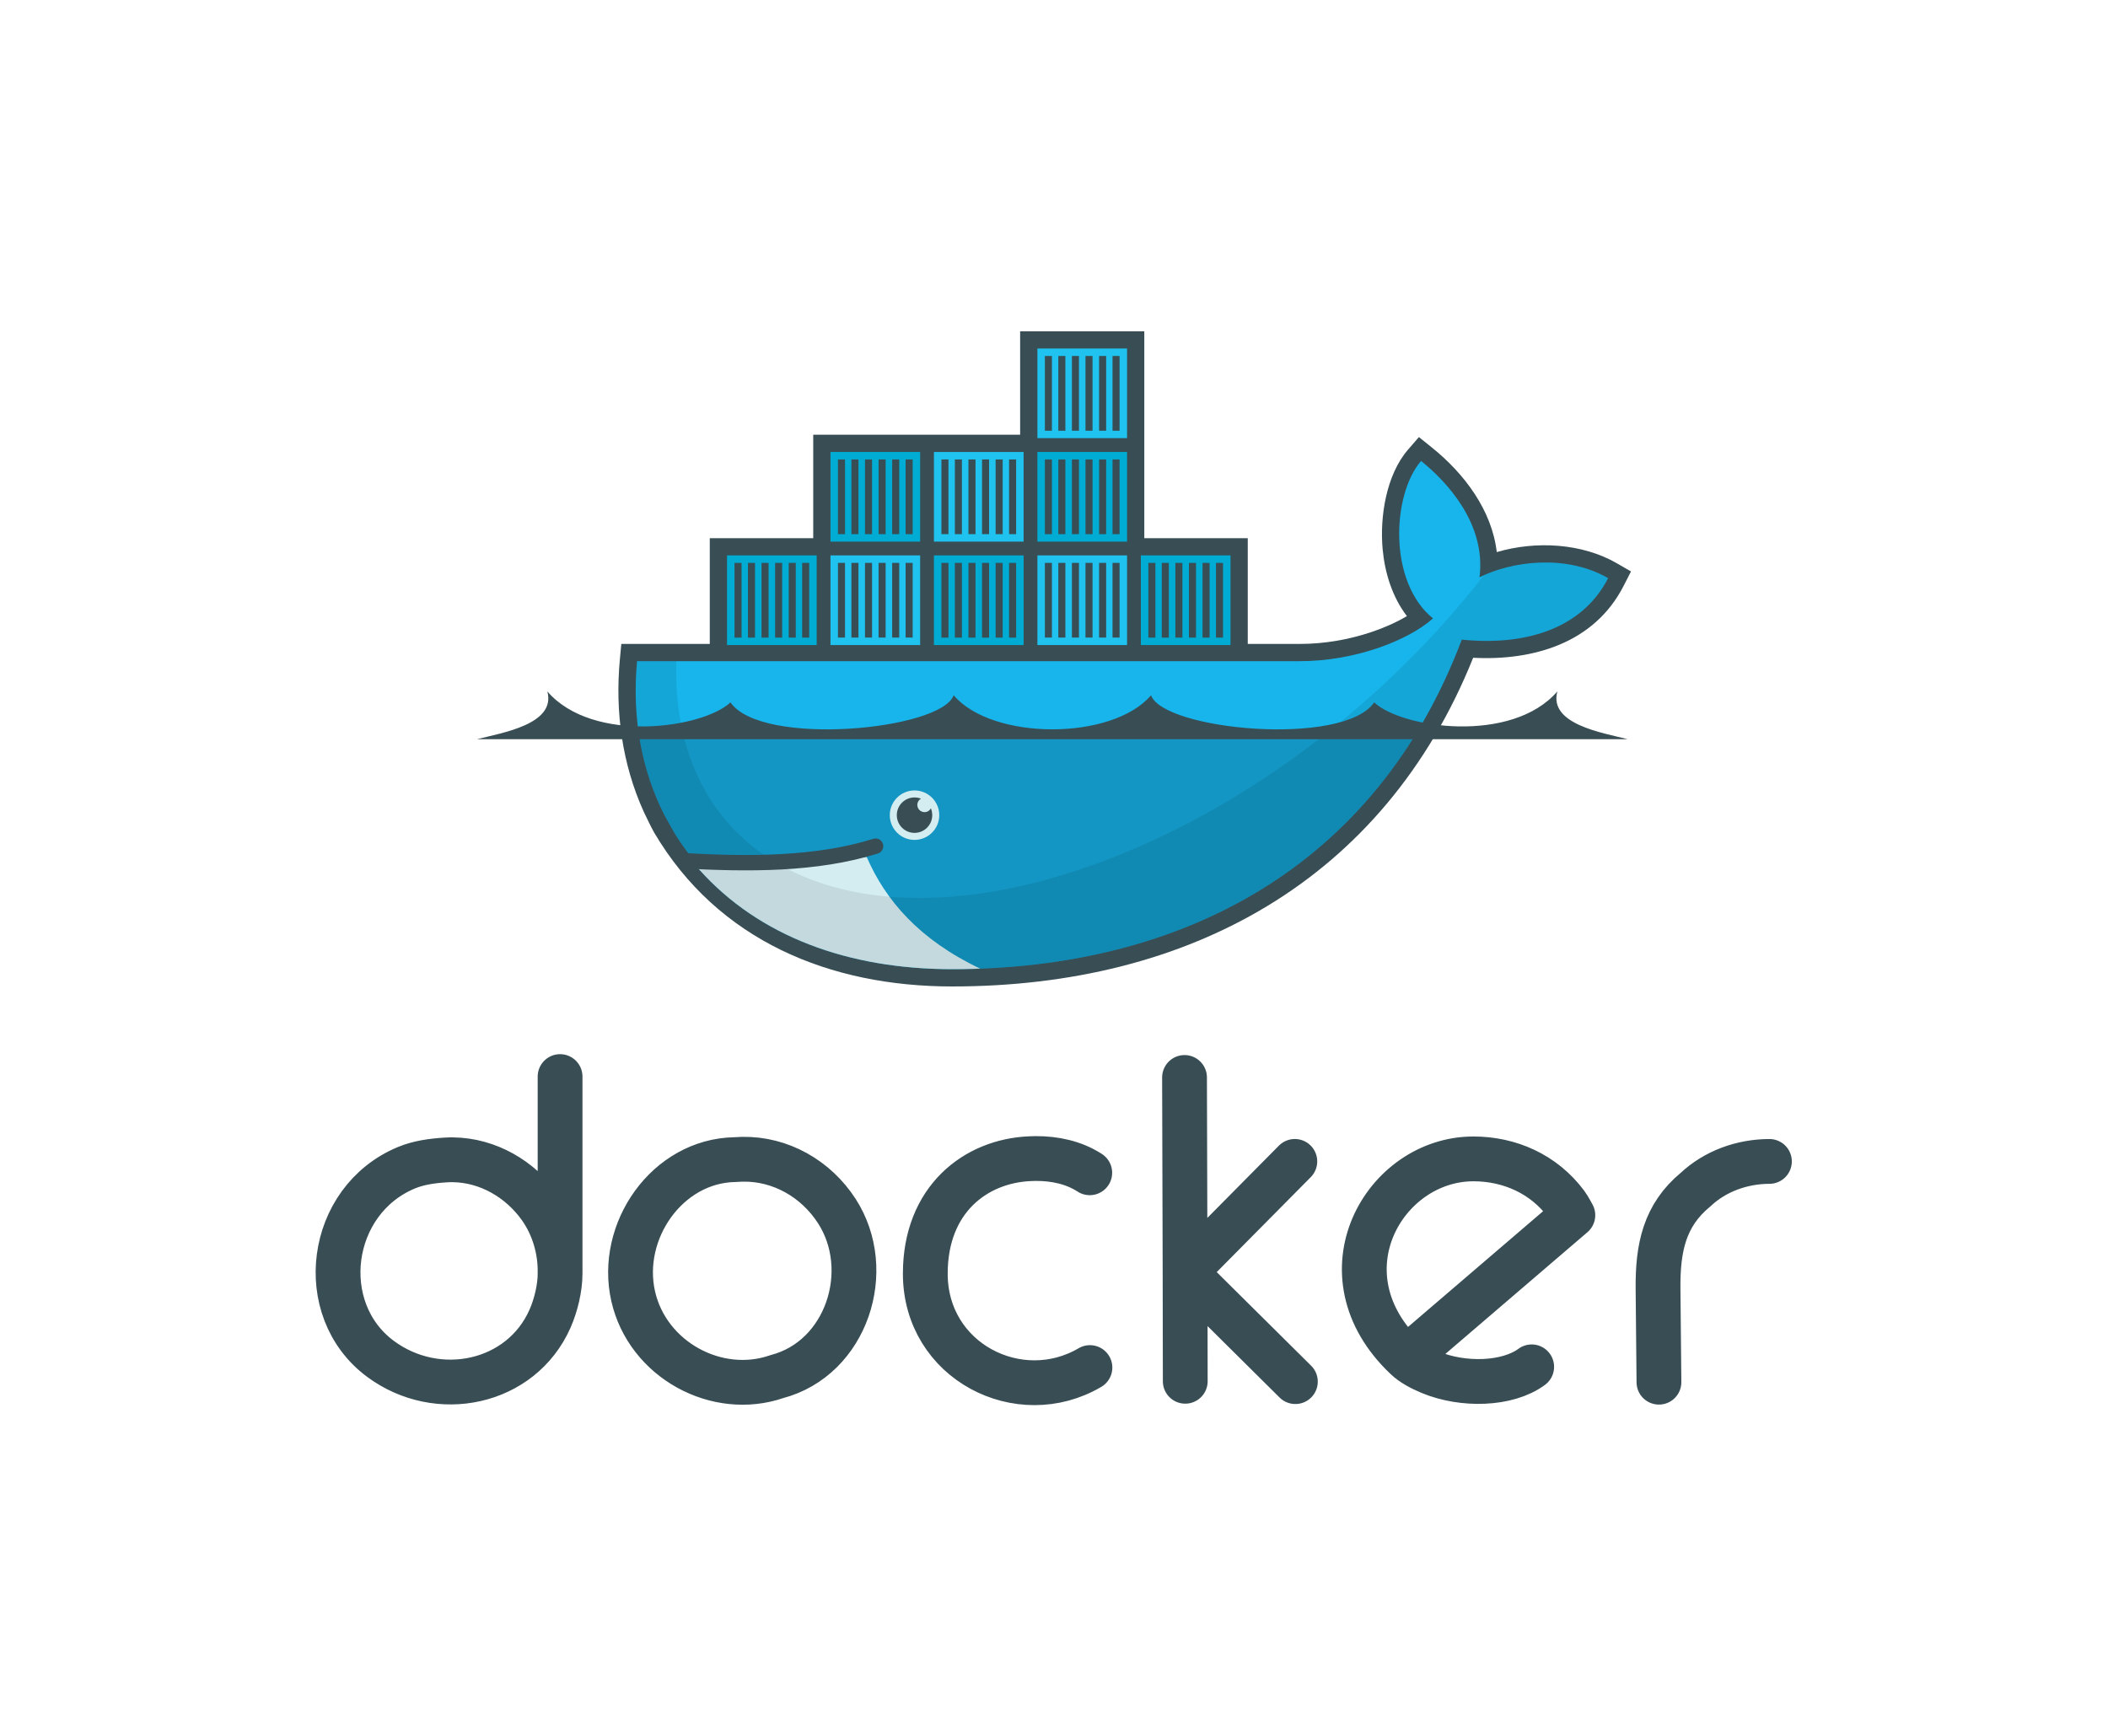 <?xml version="1.0" encoding="UTF-8" standalone="no"?>
<svg
   xmlns:dc="http://purl.org/dc/elements/1.1/"
   xmlns:cc="http://creativecommons.org/ns#"
   xmlns:rdf="http://www.w3.org/1999/02/22-rdf-syntax-ns#"
   xmlns:svg="http://www.w3.org/2000/svg"
   xmlns="http://www.w3.org/2000/svg"
   xmlns:xlink="http://www.w3.org/1999/xlink"
   xmlns:sodipodi="http://sodipodi.sourceforge.net/DTD/sodipodi-0.dtd"
   xmlns:inkscape="http://www.inkscape.org/namespaces/inkscape"
   version="1.1"
   width="465.91"
   height="383.759"
   id="svg2"
   sodipodi:docname="Docker_logo.svg"
   inkscape:version="0.92.4 (5da689c313, 2019-01-14)">
  <sodipodi:namedview
     pagecolor="#ffffff"
     bordercolor="#666666"
     borderopacity="1"
     objecttolerance="10"
     gridtolerance="10"
     guidetolerance="10"
     inkscape:pageopacity="0"
     inkscape:pageshadow="2"
     inkscape:window-width="1680"
     inkscape:window-height="991"
     id="namedview28"
     showgrid="false"
     inkscape:zoom="0.42604814"
     inkscape:cx="349.32511"
     inkscape:cy="26.086541"
     inkscape:window-x="0"
     inkscape:window-y="31"
     inkscape:window-maximized="1"
     inkscape:current-layer="svg2" />
  <defs
     id="defs6">
    <clipPath
       id="clipPath8">
      <path
         d="M 76,2 V 48 H 54 V 71 H 35.581 c -0.078,0.666 -0.141,1.333 -0.206,2 -1.151,12.531 1.036,24.088 6.062,33.969 L 43.125,110 c 1.011,1.817 2.191,3.523 3.438,5.188 1.245,1.662 1.686,2.583 2.469,3.688 C 62.32,133.811 82.129,141 105,141 155.648,141 198.633,118.562 217.656,68.156 231.153,69.541 244.1,66.08 250,54.562 240.601,49.139 228.522,50.877 221.562,54.375 L 240,2 168,48 H 145 V 2 Z"
         id="path10"
         inkscape:connector-curvature="0" />
    </clipPath>
  </defs>
  <g
     id="g881"
     transform="translate(-9.287,14.023)">
    <path
       inkscape:connector-curvature="0"
       style="fill:none;stroke:#394d54;stroke-width:9.901;stroke-linecap:round;stroke-linejoin:round"
       id="path12"
       d="m 271.251,291.29 -0.04,-24.1 -0.12,-43.053 m 24.379,18.554 -24.259,24.499 24.379,24.18 M 133.076,267.51 c 0.117,-5.168 -1.385,-10.449 -4.429,-14.723 -4.386,-6.159 -11.484,-10.363 -19.272,-10.454 -0.519,0 -1.033,0 -1.556,0.04 -3.079,0.19 -6.06,0.618 -8.698,1.716 -17.351,7.219 -20.425,31.314 -5.786,42.215 12.678,9.44 31.119,5.586 37.506,-8.818 1.35,-3.044 2.234,-6.881 2.234,-9.975 v -43.571 m 117.069,21.267 c -3.593,-2.321 -7.784,-3.159 -11.93,-3.152 -0.45,0 -0.912,0.022 -1.317,0.04 -11.988,0.516 -23.102,8.987 -23.102,25.417 0,19.425 20.828,29.909 36.389,20.748 m 69.906,-2.115 c 12.26,-10.502 36.828,-31.561 36.828,-31.561 0,0 -0.896,-1.695 -1.476,-2.474 -4.957,-6.653 -12.531,-9.975 -20.509,-9.975 -19.716,0 -34.495,25.494 -14.843,44.01 1.361,1.282 3.23,2.286 5.307,3.152 7.211,3.006 17.083,2.76 22.424,-1.197 m -174.449,-45.885 c -0.559,0.01 -1.115,0.07 -1.676,0.08 -14.95,0.275 -25.73,15.803 -22.464,30.205 3.182,14.034 18.514,22.344 31.761,17.756 15.425,-4.045 21.717,-23.469 13.247,-36.589 -4.632,-7.176 -12.484,-11.611 -20.868,-11.451 z m 226.993,0.479 c -6.054,0.016 -11.95,2.137 -16.319,6.224 -6.891,5.687 -8.387,12.869 -8.299,21.945 l 0.2,20.629" />
    <g
       transform="translate(114.713,59.202)"
       id="g855">
      <path
         inkscape:connector-curvature="0"
         d="m 147.488,45.732 h 22.866 v 23.375 h 11.562 c 5.339,0 10.831,-0.951 15.887,-2.664 2.484,-0.842 5.273,-2.015 7.724,-3.489 -3.228,-4.214 -4.876,-9.536 -5.361,-14.781 -0.659,-7.134 0.78,-16.42 5.609,-22.004 l 2.404,-2.78 2.864,2.302 c 7.211,5.794 13.276,13.889 14.345,23.118 8.683,-2.554 18.878,-1.95 26.531,2.467 l 3.14,1.812 -1.653,3.226 C 246.933,68.947 233.401,72.86 220.171,72.167 200.374,121.476 157.273,144.82 105.014,144.82 c -26.999,0 -51.77,-10.093 -65.876,-34.047 -0.827,-1.488 -1.535,-3.044 -2.286,-4.572 C 32.084,95.657 30.5,84.106 31.574,72.564 l 0.322,-3.457 h 19.553 v -23.375 h 22.866 v -22.866 h 45.732 v -22.866 h 27.44 v 45.732"
         id="path14"
         style="fill:#394d54" />
      <g
         clip-path="url(#clipPath8)"
         id="g16">
        <g
           id="g18">
          <g
             transform="translate(0,-22.866)"
             id="g20">
            <path
               inkscape:connector-curvature="0"
               d="m 123.859,3.811 h 19.818 V 23.628 h -19.818 z"
               id="path22"
               style="fill:#00acd3" />
            <path
               inkscape:connector-curvature="0"
               d="m 123.859,26.676 h 19.818 v 19.818 h -19.818 z"
               id="path24"
               style="fill:#20c2ef" />
            <path
               inkscape:connector-curvature="0"
               d="M 126.292,21.977 V 5.461 M 129.264,21.977 V 5.461 m 3.002,16.516 V 5.461 m 3.003,16.516 V 5.461 M 138.272,21.977 V 5.461 m 2.971,16.516 V 5.461"
               id="path26"
               style="stroke:#394d54;stroke-width:1.56" />
            <use
               height="100%"
               width="100%"
               y="0"
               x="0"
               transform="translate(0,22.866)"
               id="use28"
               xlink:href="#path26" />
          </g>
          <use
             height="100%"
             width="100%"
             y="0"
             x="0"
             transform="matrix(1,0,0,-1,22.866,4.573)"
             id="use30"
             xlink:href="#g20" />
        </g>
        <use
           height="100%"
           width="100%"
           y="0"
           x="0"
           transform="translate(-91.464,45.732)"
           id="use32"
           xlink:href="#g18" />
        <use
           height="100%"
           width="100%"
           y="0"
           x="0"
           transform="translate(-45.732,45.732)"
           id="use34"
           xlink:href="#g18" />
        <use
           height="100%"
           width="100%"
           y="0"
           x="0"
           transform="translate(0,45.732)"
           id="use36"
           xlink:href="#g18" />
      </g>
      <path
         inkscape:connector-curvature="0"
         d="m 221.57,54.38 c 1.533,-11.915 -7.384,-21.275 -12.914,-25.718 -6.373,7.368 -7.363,26.678 2.635,34.807 -5.58,4.956 -17.337,9.448 -29.376,9.448 L 34,72.917 C 32.829,85.484 34,146 34,146 h 217 l -0.987,-91.424 c -9.399,-5.424 -21.484,-3.694 -28.443,-0.197"
         clip-path="url(#clipPath8)"
         id="path38"
         style="fill:#17b5eb" />
      <path
         inkscape:connector-curvature="0"
         d="m 34,89 v 57 H 251 V 89"
         clip-path="url(#clipPath8)"
         id="path40"
         style="fill-opacity:0.17" />
      <path
         inkscape:connector-curvature="0"
         d="M 111.237,140.89 C 97.698,134.465 90.266,125.731 86.131,116.196 L 45,118 l 21,28 45.237,-5.11"
         clip-path="url(#clipPath8)"
         id="path42"
         style="fill:#d4edf1" />
      <path
         inkscape:connector-curvature="0"
         d="m 222.5,53.938 v 0.031 c -20.861,26.889 -50.783,50.379 -82.906,62.719 -28.655,11.008 -53.638,11.06 -70.875,2.219 -1.856,-1.048 -3.676,-2.212 -5.5,-3.312 C 50.582,106.762 43.464,92.152 44.062,72.906 H 34 V 146 H 251 V 50 h -25 z"
         clip-path="url(#clipPath8)"
         id="path44"
         style="fill-opacity:0.085" />
      <path
         inkscape:connector-curvature="0"
         d="m 45.625,117.031 c 14.165,0.775 29.282,0.914 42.469,-3.219"
         id="path46"
         style="fill:none;stroke:#394d54;stroke-width:3.4;stroke-linecap:round" />
      <path
         inkscape:connector-curvature="0"
         d="m 102.17,106.959 c 0,3.019 -2.448,5.467 -5.467,5.467 -3.02,0 -5.468,-2.448 -5.468,-5.467 0,-3.019 2.448,-5.468 5.468,-5.468 3.019,0 5.467,2.449 5.467,5.468 z"
         id="path48"
         style="fill:#d4edf1" />
      <path
         inkscape:connector-curvature="0"
         d="m 98.121,103.308 c -0.477,0.276 -0.8,0.793 -0.8,1.384 0,0.883 0.716,1.597 1.598,1.597 0.605,0 1.13,-0.336 1.402,-0.832 0.192,0.462 0.298,0.97 0.298,1.502 0,2.162 -1.753,3.915 -3.916,3.915 -2.162,0 -3.916,-1.753 -3.916,-3.915 0,-2.163 1.754,-3.917 3.916,-3.917 0.5,0 0.977,0.094 1.418,0.265 z"
         id="path50"
         style="fill:#394d54" />
      <path
         inkscape:connector-curvature="0"
         d="m 0,90.162 h 254.327 c -5.538,-1.405 -17.521,-3.302 -15.545,-10.56 -10.069,11.652 -34.353,8.174 -40.481,2.429 -6.825,9.898 -46.555,6.136 -49.326,-1.575 -8.556,10.041 -35.067,10.041 -43.623,0 -2.772,7.711 -42.501,11.473 -49.327,1.575 C 49.898,87.777 25.616,91.254 15.546,79.603 17.522,86.86 5.539,88.758 0,90.162"
         id="path52"
         style="fill:#394d54" />
    </g>
  </g>
</svg>
